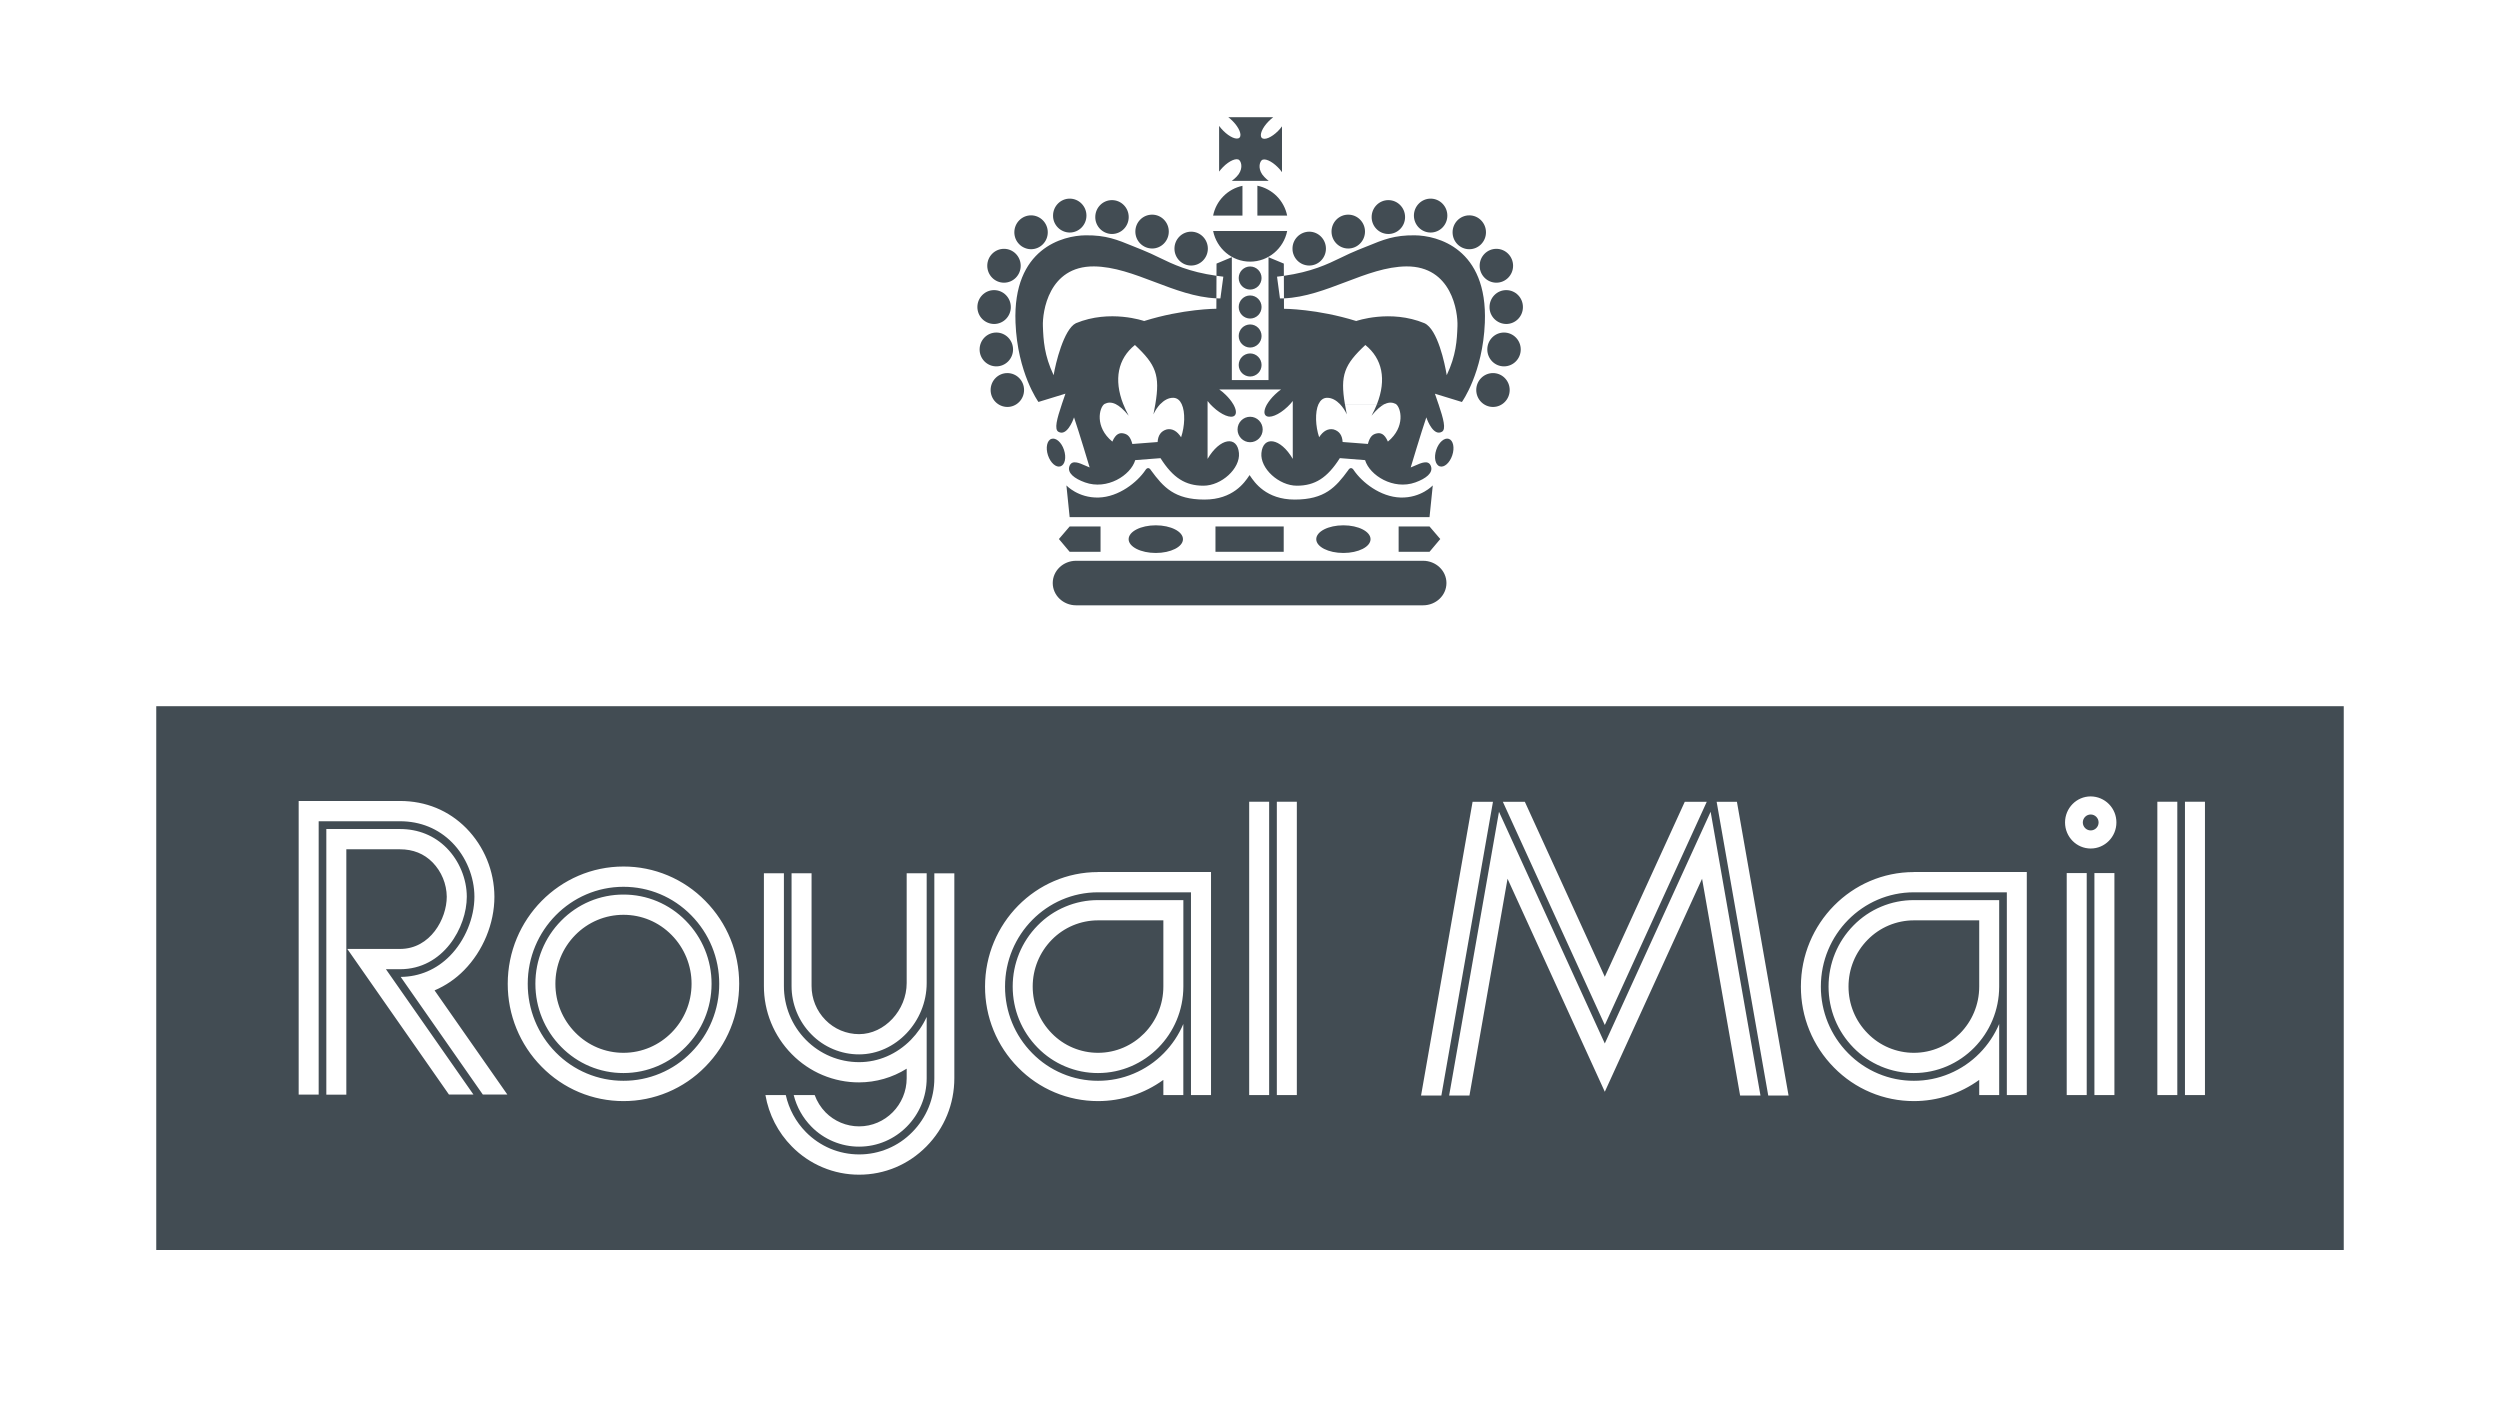 <svg width="64" height="36" viewBox="0 0 64 36" fill="none" xmlns="http://www.w3.org/2000/svg">
<path fill-rule="evenodd" clip-rule="evenodd" d="M31.534 4.63H32.478C32.443 4.605 32.413 4.575 32.38 4.543L32.366 4.529C32.203 4.363 32.23 4.174 32.296 4.106C32.363 4.038 32.55 4.117 32.713 4.283C32.755 4.323 32.79 4.366 32.819 4.408V3.234C32.789 3.276 32.755 3.315 32.719 3.352C32.555 3.518 32.369 3.597 32.301 3.529C32.235 3.461 32.312 3.271 32.476 3.106C32.517 3.065 32.555 3.03 32.595 3H31.444C31.481 3.028 31.521 3.063 31.558 3.101C31.721 3.265 31.799 3.455 31.732 3.523C31.665 3.591 31.479 3.512 31.315 3.346C31.277 3.308 31.241 3.267 31.209 3.223V4.393C31.238 4.354 31.272 4.315 31.309 4.277C31.473 4.111 31.66 4.033 31.727 4.1C31.794 4.168 31.82 4.357 31.657 4.523C31.619 4.562 31.578 4.598 31.534 4.63ZM31.056 5.913C31.145 6.36 31.536 6.698 32.003 6.698C32.471 6.698 32.862 6.361 32.952 5.913H31.056ZM32.951 5.519C32.913 5.331 32.82 5.158 32.685 5.022C32.549 4.886 32.377 4.793 32.189 4.754V5.519H32.951ZM31.807 4.757C31.621 4.796 31.451 4.89 31.318 5.025C31.184 5.161 31.093 5.332 31.056 5.519H31.807V4.757ZM31.711 7.117C31.711 7.039 31.741 6.964 31.796 6.909C31.851 6.854 31.925 6.822 32.003 6.822C32.165 6.822 32.296 6.954 32.296 7.117C32.296 7.195 32.265 7.27 32.211 7.326C32.156 7.381 32.081 7.413 32.003 7.413C31.965 7.413 31.927 7.405 31.891 7.39C31.855 7.375 31.823 7.353 31.796 7.326C31.769 7.298 31.747 7.266 31.733 7.23C31.718 7.194 31.711 7.156 31.711 7.117ZM31.711 7.859C31.711 7.781 31.741 7.706 31.796 7.651C31.851 7.595 31.925 7.564 32.003 7.564C32.165 7.564 32.296 7.696 32.296 7.859C32.296 7.898 32.288 7.936 32.274 7.972C32.259 8.008 32.238 8.04 32.211 8.068C32.184 8.095 32.151 8.117 32.116 8.132C32.08 8.147 32.042 8.155 32.003 8.155C31.965 8.155 31.927 8.147 31.891 8.132C31.855 8.117 31.823 8.095 31.796 8.068C31.769 8.04 31.747 8.008 31.733 7.972C31.718 7.936 31.711 7.898 31.711 7.859ZM31.711 8.602C31.711 8.563 31.718 8.525 31.733 8.489C31.747 8.453 31.769 8.42 31.796 8.393C31.823 8.366 31.855 8.344 31.891 8.329C31.927 8.314 31.965 8.306 32.003 8.306C32.165 8.306 32.296 8.438 32.296 8.602C32.296 8.68 32.265 8.755 32.21 8.81C32.156 8.865 32.081 8.897 32.003 8.897C31.925 8.897 31.851 8.865 31.796 8.81C31.741 8.755 31.711 8.68 31.711 8.602ZM31.711 9.344C31.711 9.305 31.718 9.267 31.733 9.231C31.747 9.195 31.769 9.162 31.796 9.135C31.823 9.107 31.855 9.086 31.891 9.071C31.927 9.056 31.965 9.048 32.003 9.048C32.165 9.048 32.296 9.18 32.296 9.344C32.296 9.382 32.288 9.421 32.274 9.456C32.259 9.492 32.238 9.525 32.21 9.552C32.183 9.579 32.151 9.601 32.115 9.616C32.08 9.631 32.042 9.639 32.003 9.639C31.965 9.639 31.927 9.631 31.891 9.616C31.856 9.601 31.823 9.579 31.796 9.552C31.769 9.525 31.748 9.492 31.733 9.456C31.718 9.421 31.711 9.382 31.711 9.344ZM31.681 10.995C31.681 10.815 31.825 10.669 32.003 10.669C32.181 10.669 32.325 10.815 32.325 10.995C32.325 11.175 32.181 11.321 32.003 11.321C31.826 11.321 31.681 11.175 31.681 10.995ZM36.856 11.938C36.969 11.977 37.113 11.851 37.178 11.656C37.243 11.462 37.203 11.273 37.09 11.235C36.977 11.197 36.832 11.322 36.768 11.517C36.703 11.711 36.743 11.899 36.856 11.938ZM27.15 11.938C27.037 11.977 26.893 11.851 26.828 11.656C26.764 11.462 26.803 11.273 26.917 11.235C27.03 11.197 27.174 11.322 27.238 11.517C27.303 11.711 27.264 11.899 27.15 11.938ZM33.088 6.365C33.087 6.251 33.132 6.141 33.213 6.059C33.293 5.978 33.402 5.932 33.516 5.931C33.752 5.931 33.944 6.126 33.944 6.365C33.944 6.604 33.752 6.798 33.516 6.798C33.46 6.798 33.404 6.786 33.352 6.765C33.3 6.743 33.252 6.711 33.213 6.671C33.173 6.63 33.141 6.583 33.12 6.53C33.098 6.478 33.087 6.422 33.088 6.365ZM34.087 5.928C34.087 5.688 34.279 5.495 34.515 5.495C34.751 5.495 34.944 5.689 34.944 5.928C34.944 6.168 34.751 6.362 34.515 6.362C34.279 6.362 34.087 6.168 34.087 5.928ZM35.114 5.557C35.114 5.317 35.305 5.123 35.542 5.123C35.778 5.123 35.97 5.317 35.97 5.557C35.97 5.796 35.778 5.99 35.542 5.99C35.485 5.99 35.429 5.978 35.377 5.957C35.325 5.935 35.278 5.903 35.238 5.862C35.199 5.822 35.167 5.775 35.146 5.722C35.124 5.67 35.114 5.613 35.114 5.557ZM36.196 5.519C36.196 5.28 36.388 5.085 36.624 5.085C36.86 5.085 37.052 5.28 37.052 5.519C37.052 5.759 36.86 5.953 36.624 5.953C36.388 5.953 36.196 5.759 36.196 5.519ZM37.186 5.947C37.186 5.708 37.377 5.513 37.614 5.513C37.85 5.513 38.041 5.708 38.041 5.947C38.041 6.186 37.85 6.38 37.614 6.38C37.377 6.38 37.186 6.186 37.186 5.947ZM37.879 6.804C37.879 6.563 38.071 6.37 38.307 6.37C38.543 6.37 38.735 6.564 38.735 6.804C38.735 7.043 38.543 7.237 38.307 7.237C38.071 7.237 37.879 7.043 37.879 6.804ZM38.132 7.861C38.132 7.621 38.323 7.427 38.559 7.427C38.797 7.427 38.987 7.621 38.987 7.861C38.987 8.1 38.797 8.294 38.559 8.294C38.503 8.293 38.447 8.282 38.395 8.26C38.343 8.238 38.296 8.206 38.256 8.166C38.216 8.126 38.185 8.078 38.163 8.026C38.142 7.973 38.131 7.917 38.132 7.861ZM38.075 8.946C38.075 8.706 38.266 8.513 38.502 8.513C38.739 8.513 38.931 8.707 38.931 8.946C38.931 9.185 38.739 9.379 38.502 9.379C38.266 9.379 38.075 9.185 38.075 8.946ZM37.792 9.984C37.792 9.745 37.984 9.551 38.221 9.551C38.457 9.551 38.648 9.745 38.648 9.984C38.648 10.223 38.457 10.418 38.221 10.418C37.984 10.418 37.792 10.223 37.792 9.984ZM30.066 6.365C30.066 6.126 30.257 5.931 30.493 5.931C30.729 5.931 30.921 6.126 30.921 6.365C30.921 6.604 30.729 6.798 30.493 6.798C30.257 6.798 30.066 6.604 30.066 6.365ZM29.065 5.928C29.065 5.688 29.258 5.495 29.494 5.495C29.73 5.495 29.921 5.689 29.921 5.928C29.921 6.168 29.73 6.362 29.494 6.362C29.437 6.361 29.381 6.35 29.329 6.328C29.277 6.306 29.23 6.274 29.19 6.234C29.15 6.194 29.119 6.146 29.097 6.093C29.076 6.041 29.065 5.985 29.065 5.928ZM28.039 5.557C28.039 5.317 28.23 5.123 28.466 5.123C28.703 5.123 28.895 5.317 28.895 5.557C28.895 5.796 28.703 5.99 28.466 5.99C28.41 5.99 28.354 5.978 28.302 5.956C28.25 5.934 28.203 5.902 28.163 5.862C28.124 5.822 28.092 5.774 28.071 5.722C28.049 5.67 28.039 5.613 28.039 5.557ZM26.958 5.519C26.958 5.28 27.149 5.085 27.385 5.085C27.621 5.085 27.813 5.28 27.813 5.519C27.813 5.759 27.621 5.953 27.385 5.953C27.328 5.953 27.273 5.941 27.221 5.919C27.169 5.897 27.121 5.865 27.082 5.825C27.042 5.785 27.011 5.737 26.989 5.685C26.968 5.632 26.957 5.576 26.958 5.519ZM25.967 5.947C25.967 5.708 26.159 5.513 26.395 5.513C26.631 5.513 26.823 5.708 26.823 5.947C26.823 6.186 26.631 6.38 26.395 6.38C26.338 6.38 26.283 6.368 26.231 6.346C26.178 6.324 26.131 6.293 26.092 6.252C26.052 6.212 26.02 6.164 25.999 6.112C25.978 6.06 25.967 6.003 25.967 5.947ZM25.274 6.804C25.274 6.563 25.466 6.37 25.702 6.37C25.938 6.37 26.13 6.564 26.13 6.804C26.13 7.043 25.938 7.237 25.702 7.237C25.466 7.237 25.274 7.043 25.274 6.804ZM25.021 7.861C25.021 7.621 25.212 7.427 25.448 7.427C25.686 7.427 25.877 7.621 25.877 7.861C25.877 8.1 25.686 8.294 25.448 8.294C25.392 8.293 25.336 8.282 25.284 8.26C25.232 8.238 25.185 8.206 25.145 8.166C25.106 8.126 25.074 8.078 25.053 8.026C25.032 7.973 25.021 7.917 25.021 7.861ZM25.078 8.946C25.078 8.706 25.269 8.513 25.506 8.513C25.742 8.513 25.934 8.707 25.934 8.946C25.934 9.185 25.742 9.379 25.506 9.379C25.45 9.379 25.394 9.368 25.342 9.346C25.29 9.324 25.242 9.292 25.202 9.251C25.163 9.211 25.131 9.163 25.11 9.111C25.088 9.058 25.078 9.002 25.078 8.946ZM25.36 9.984C25.36 9.745 25.552 9.551 25.788 9.551C26.025 9.551 26.216 9.745 26.216 9.984C26.216 10.223 26.025 10.418 25.788 10.418C25.674 10.417 25.565 10.371 25.485 10.29C25.404 10.208 25.36 10.098 25.36 9.984ZM28.27 10.345C28.143 10.435 28.017 10.928 28.476 11.305C28.566 11.096 28.669 11.075 28.765 11.096C28.861 11.117 28.936 11.169 28.988 11.366L29.635 11.316C29.645 11.145 29.721 11.033 29.872 10.992C30.009 10.966 30.133 11.033 30.236 11.194C30.331 10.912 30.347 10.55 30.251 10.345L30.472 10.345H30.251C30.207 10.251 30.139 10.189 30.044 10.184C29.912 10.177 29.795 10.252 29.704 10.345L29.702 10.345C29.63 10.423 29.571 10.511 29.528 10.608C29.547 10.514 29.564 10.426 29.577 10.345L29.577 10.345C29.701 9.605 29.592 9.334 29.054 8.832C28.619 9.182 28.509 9.714 28.754 10.344L28.755 10.344C28.794 10.442 28.84 10.542 28.895 10.643C28.764 10.482 28.654 10.391 28.561 10.345L28.61 10.345L28.561 10.345C28.445 10.289 28.356 10.302 28.283 10.338C28.279 10.339 28.275 10.342 28.271 10.345H28.27ZM27.727 10.345L27.184 10.345C27.056 10.726 26.985 10.99 27.096 11.054C27.302 11.173 27.461 10.789 27.495 10.684C27.626 11.068 27.895 11.967 27.895 11.967C27.86 11.954 27.824 11.938 27.787 11.921C27.62 11.847 27.44 11.767 27.378 11.932C27.314 12.106 27.505 12.253 27.777 12.35C28.341 12.552 28.946 12.169 29.062 11.779L29.709 11.729C30.032 12.238 30.349 12.434 30.809 12.434C31.27 12.434 31.753 11.993 31.717 11.598C31.676 11.145 31.229 11.207 30.914 11.748V10.344L30.914 10.344V10.265C30.935 10.293 30.957 10.319 30.98 10.345L30.98 10.345C31.003 10.369 31.025 10.392 31.049 10.414C31.268 10.623 31.517 10.723 31.607 10.638C31.663 10.584 31.644 10.472 31.569 10.344V10.344H31.568C31.523 10.266 31.456 10.183 31.374 10.104C31.32 10.053 31.269 10.007 31.214 9.971H32.794C32.739 10.007 32.689 10.053 32.635 10.104C32.552 10.184 32.485 10.268 32.44 10.344H32.439C32.365 10.472 32.346 10.584 32.401 10.637C32.492 10.723 32.741 10.623 32.96 10.414C32.983 10.392 33.006 10.369 33.028 10.345H33.029C33.053 10.319 33.075 10.292 33.095 10.265V10.345L33.095 10.345V11.748C32.781 11.207 32.334 11.145 32.292 11.598C32.256 11.993 32.74 12.434 33.2 12.434C33.66 12.434 33.977 12.237 34.3 11.728L34.946 11.779C35.064 12.169 35.669 12.551 36.232 12.35C36.505 12.252 36.696 12.105 36.631 11.932C36.569 11.767 36.389 11.847 36.222 11.921C36.185 11.938 36.149 11.954 36.114 11.967C36.114 11.967 36.383 11.068 36.514 10.684C36.548 10.789 36.707 11.172 36.913 11.053C37.025 10.99 36.953 10.725 36.825 10.343H36.824C36.795 10.26 36.765 10.172 36.734 10.079L37.425 10.291C37.425 10.291 37.961 9.548 38.012 8.261C38.088 6.351 36.789 6.03 36.218 6.024C35.697 6.018 35.416 6.133 34.996 6.306L34.995 6.306L34.995 6.306C34.922 6.336 34.845 6.367 34.761 6.4C34.614 6.458 34.48 6.524 34.34 6.591C33.974 6.768 33.579 6.959 32.867 7.061L32.866 6.748L32.474 6.585V9.73H31.535V6.584L31.143 6.748L31.142 7.06C30.43 6.959 30.035 6.768 29.668 6.59C29.529 6.523 29.395 6.458 29.248 6.4C29.165 6.367 29.088 6.336 29.015 6.306C28.594 6.133 28.312 6.018 27.79 6.024C27.22 6.03 25.921 6.351 25.997 8.26C26.047 9.548 26.584 10.29 26.584 10.29L27.275 10.078C27.26 10.124 27.244 10.169 27.229 10.213C27.214 10.258 27.199 10.302 27.184 10.344V10.345H27.727ZM31.14 7.637L31.142 7.06C31.198 7.069 31.257 7.076 31.317 7.083L31.242 7.64C31.208 7.64 31.174 7.639 31.14 7.637ZM29.56 7.219C30.076 7.415 30.6 7.614 31.14 7.637L31.139 7.904C31.139 7.904 30.294 7.904 29.29 8.218C29.29 8.218 28.416 7.911 27.543 8.274C27.232 8.427 27.02 9.312 26.973 9.605C26.732 9.096 26.711 8.712 26.698 8.35C26.684 7.988 26.842 6.812 28.004 6.82C28.518 6.824 29.035 7.02 29.56 7.219ZM32.692 7.083C32.752 7.076 32.811 7.069 32.867 7.061L32.869 7.638C32.835 7.639 32.801 7.64 32.767 7.64L32.692 7.083ZM32.87 7.905L32.869 7.638C33.409 7.615 33.933 7.416 34.449 7.22C34.974 7.02 35.49 6.824 36.005 6.82C37.167 6.813 37.325 7.988 37.311 8.35C37.298 8.713 37.277 9.097 37.036 9.605C36.989 9.312 36.803 8.427 36.466 8.274C35.593 7.912 34.719 8.218 34.719 8.218C33.715 7.905 32.87 7.905 32.87 7.905ZM35.735 10.344C35.732 10.341 35.728 10.339 35.723 10.337C35.652 10.303 35.563 10.289 35.45 10.344L35.251 10.344C35.498 9.715 35.388 9.182 34.953 8.832C34.415 9.334 34.305 9.604 34.429 10.344L35.251 10.344L35.251 10.345L35.251 10.345L34.43 10.345C34.443 10.427 34.459 10.514 34.478 10.608C34.435 10.511 34.375 10.422 34.302 10.345L34.303 10.345C34.211 10.252 34.095 10.177 33.962 10.184C33.867 10.189 33.799 10.251 33.755 10.345L33.754 10.345C33.66 10.552 33.676 10.913 33.77 11.193C33.873 11.033 33.997 10.966 34.135 10.992C34.286 11.033 34.362 11.145 34.371 11.315L35.018 11.365C35.07 11.168 35.146 11.117 35.241 11.096C35.337 11.075 35.441 11.096 35.53 11.305C35.988 10.928 35.864 10.434 35.736 10.344L35.449 10.345L35.45 10.344L35.735 10.344ZM35.449 10.345L35.251 10.345C35.212 10.442 35.166 10.542 35.111 10.643C35.24 10.485 35.349 10.394 35.441 10.346L35.446 10.346L35.449 10.345ZM36.679 12.427L36.596 13.238H27.383L27.3 12.427C27.3 12.427 27.599 12.75 28.122 12.737C28.644 12.723 29.115 12.343 29.321 12.037C29.363 11.967 29.421 11.963 29.466 12.04C29.783 12.472 30.065 12.789 30.834 12.789C31.564 12.789 31.862 12.351 31.973 12.186L31.99 12.162L32.005 12.185C32.115 12.348 32.412 12.789 33.144 12.789C33.914 12.789 34.196 12.472 34.512 12.04C34.557 11.963 34.615 11.967 34.657 12.037C34.864 12.343 35.334 12.722 35.857 12.737C36.379 12.75 36.679 12.427 36.679 12.427ZM26.95 14.926C26.95 15.241 27.218 15.496 27.548 15.496H36.43C36.761 15.496 37.029 15.241 37.029 14.926C37.029 14.611 36.761 14.356 36.43 14.356H27.548C27.218 14.356 26.95 14.611 26.95 14.926ZM28.174 13.478V14.126H27.383L27.108 13.799L27.383 13.478H28.174ZM29.588 13.448C29.205 13.448 28.893 13.607 28.893 13.803C28.893 13.998 29.205 14.156 29.588 14.156C29.972 14.156 30.284 13.998 30.284 13.803C30.284 13.607 29.972 13.448 29.588 13.448ZM35.805 13.478V14.126H36.596L36.871 13.799L36.596 13.478H35.805ZM34.391 13.448C34.006 13.448 33.696 13.607 33.696 13.803C33.696 13.998 34.006 14.156 34.391 14.156C34.774 14.156 35.086 13.998 35.086 13.803C35.086 13.607 34.774 13.448 34.391 13.448ZM32.863 13.478H31.116V14.126H32.863V13.478ZM60 18.078H4V32H60V18.078ZM52.865 21.055C52.865 20.687 53.159 20.388 53.522 20.388C53.609 20.389 53.695 20.406 53.775 20.44C53.855 20.474 53.928 20.523 53.989 20.585C54.05 20.647 54.098 20.72 54.131 20.801C54.164 20.881 54.18 20.968 54.18 21.055C54.18 21.423 53.885 21.722 53.522 21.722C53.159 21.722 52.865 21.423 52.865 21.055ZM53.379 21.199C53.417 21.237 53.468 21.259 53.522 21.259C53.633 21.259 53.724 21.168 53.724 21.055C53.724 20.942 53.633 20.851 53.522 20.851C53.411 20.851 53.32 20.942 53.32 21.055C53.32 21.109 53.341 21.16 53.379 21.199ZM17.097 22.411C17.456 22.562 17.782 22.783 18.056 23.063C18.616 23.63 18.923 24.384 18.923 25.185C18.923 25.987 18.615 26.74 18.055 27.308C17.782 27.587 17.456 27.809 17.096 27.96C16.736 28.111 16.35 28.189 15.96 28.188C15.57 28.188 15.184 28.111 14.824 27.96C14.465 27.809 14.139 27.587 13.866 27.308C13.308 26.744 12.996 25.98 12.998 25.185C12.998 23.53 14.327 22.183 15.96 22.183C16.351 22.182 16.737 22.26 17.097 22.411ZM16.9 27.48C17.198 27.356 17.468 27.172 17.694 26.942C17.923 26.711 18.104 26.437 18.227 26.135C18.35 25.834 18.413 25.511 18.412 25.186C18.413 24.86 18.35 24.537 18.227 24.236C18.104 23.935 17.922 23.661 17.694 23.43C17.231 22.96 16.615 22.702 15.96 22.702C14.61 22.702 13.51 23.816 13.51 25.185C13.508 25.843 13.766 26.475 14.228 26.942C14.454 27.172 14.724 27.356 15.021 27.48C15.319 27.605 15.638 27.669 15.96 27.668C16.283 27.669 16.602 27.605 16.9 27.48ZM16.826 23.074C17.099 23.189 17.348 23.358 17.555 23.57C17.98 24 18.218 24.581 18.216 25.186C18.216 26.445 17.204 27.47 15.961 27.47C15.664 27.471 15.37 27.412 15.096 27.297C14.823 27.182 14.575 27.013 14.367 26.801C13.941 26.369 13.706 25.795 13.706 25.186C13.704 24.581 13.942 23.999 14.367 23.57C14.575 23.358 14.823 23.189 15.096 23.074C15.37 22.959 15.664 22.9 15.961 22.901C16.258 22.9 16.552 22.959 16.826 23.074ZM15.292 26.818C15.504 26.907 15.731 26.952 15.96 26.952C16.922 26.952 17.704 26.16 17.704 25.185C17.705 24.718 17.521 24.268 17.193 23.936C16.864 23.602 16.427 23.419 15.96 23.419C15.731 23.419 15.504 23.464 15.292 23.553C15.081 23.642 14.889 23.772 14.728 23.936C14.399 24.27 14.218 24.714 14.218 25.185C14.218 25.657 14.399 26.1 14.728 26.434C14.889 26.599 15.081 26.729 15.292 26.818ZM23.919 27.601V22.357H24.431V27.601C24.431 28.262 24.178 28.881 23.717 29.348C23.256 29.815 22.645 30.072 21.993 30.072C21.672 30.072 21.355 30.009 21.059 29.884C20.763 29.76 20.495 29.578 20.27 29.348C19.916 28.99 19.681 28.531 19.595 28.034H20.116C20.196 28.392 20.374 28.72 20.631 28.981C20.809 29.162 21.021 29.306 21.255 29.405C21.489 29.503 21.74 29.553 21.993 29.553C22.247 29.554 22.498 29.503 22.732 29.405C22.966 29.307 23.177 29.163 23.355 28.981C23.718 28.614 23.921 28.118 23.919 27.601ZM21.993 27.709C22.424 27.708 22.846 27.587 23.211 27.358V27.601C23.211 28.281 22.665 28.835 21.993 28.835C21.833 28.835 21.674 28.803 21.526 28.741C21.379 28.679 21.244 28.588 21.132 28.474C21.01 28.348 20.916 28.198 20.856 28.034H20.319C20.395 28.339 20.551 28.617 20.771 28.841C20.93 29.004 21.121 29.133 21.331 29.221C21.54 29.309 21.766 29.355 21.993 29.354C22.948 29.354 23.723 28.567 23.723 27.601V26.033C23.623 26.251 23.486 26.449 23.319 26.62C22.956 26.988 22.485 27.191 21.993 27.191C21.74 27.191 21.489 27.141 21.255 27.043C21.021 26.945 20.809 26.801 20.631 26.62C20.269 26.253 20.066 25.756 20.068 25.239V22.356H19.556V25.239C19.555 25.563 19.617 25.884 19.74 26.184C19.862 26.483 20.043 26.756 20.27 26.986C20.495 27.215 20.763 27.398 21.059 27.522C21.355 27.646 21.672 27.71 21.993 27.709ZM21.33 26.859C21.12 26.771 20.93 26.642 20.771 26.479C20.609 26.316 20.482 26.122 20.395 25.91C20.308 25.697 20.263 25.469 20.264 25.239V22.356H20.776V25.239C20.775 25.566 20.903 25.88 21.132 26.112C21.244 26.227 21.378 26.318 21.526 26.38C21.674 26.442 21.833 26.474 21.993 26.474C22.643 26.474 23.211 25.863 23.211 25.166V22.356H23.723V25.166C23.723 26.155 22.93 26.992 21.993 26.992C21.765 26.993 21.54 26.947 21.33 26.859ZM33.199 20.524H32.687V28.033H33.199V20.524ZM32.49 20.524H31.979V28.033H32.49V20.524ZM54.129 22.35H53.617V28.034H54.129V22.35ZM53.42 22.35H52.908V28.034H53.42V22.35ZM56.447 20.524H55.935V28.033H56.447V20.524ZM55.739 20.524H55.228V28.033H55.739V20.524ZM25.925 25.256C25.925 24.665 26.152 24.11 26.565 23.691C26.766 23.485 27.006 23.322 27.272 23.211C27.537 23.099 27.822 23.042 28.109 23.043H30.294V25.256C30.294 26.477 29.314 27.47 28.109 27.47C27.822 27.471 27.537 27.414 27.272 27.302C27.006 27.191 26.766 27.028 26.565 26.822C26.152 26.403 25.925 25.848 25.925 25.256ZM28.109 26.952C29.032 26.952 29.782 26.191 29.782 25.256V23.561H28.109C27.889 23.561 27.671 23.605 27.468 23.69C27.265 23.775 27.081 23.9 26.927 24.057C26.612 24.378 26.437 24.803 26.437 25.256C26.437 25.71 26.612 26.135 26.927 26.455C27.081 26.613 27.265 26.738 27.468 26.823C27.671 26.908 27.889 26.952 28.109 26.952ZM28.109 22.325C26.514 22.325 25.217 23.64 25.217 25.256C25.216 25.641 25.29 26.022 25.435 26.377C25.58 26.733 25.794 27.056 26.064 27.329C26.331 27.601 26.649 27.818 27 27.965C27.351 28.113 27.728 28.188 28.109 28.188C28.71 28.188 29.295 27.998 29.782 27.645V28.033H30.293V26.214C30.175 26.493 30.005 26.747 29.793 26.962C29.573 27.186 29.311 27.364 29.021 27.485C28.732 27.607 28.422 27.669 28.109 27.668C27.796 27.669 27.485 27.607 27.197 27.485C26.907 27.364 26.646 27.186 26.426 26.962C25.977 26.509 25.727 25.895 25.729 25.256C25.729 23.925 26.797 22.843 28.109 22.843H30.489V28.033H31.002V22.324H28.109V22.325ZM47.45 23.691C47.038 24.11 46.811 24.665 46.811 25.256C46.811 25.848 47.038 26.403 47.45 26.822C47.652 27.028 47.892 27.191 48.157 27.302C48.423 27.414 48.708 27.471 48.995 27.47C50.199 27.47 51.179 26.477 51.179 25.256V23.043H48.995C48.708 23.042 48.423 23.099 48.157 23.211C47.892 23.322 47.652 23.485 47.45 23.691ZM50.668 25.256C50.668 26.191 49.918 26.952 48.995 26.952C48.775 26.952 48.557 26.908 48.354 26.823C48.151 26.738 47.967 26.613 47.813 26.455C47.496 26.135 47.322 25.71 47.322 25.256C47.322 24.803 47.496 24.378 47.813 24.057C47.967 23.9 48.151 23.775 48.354 23.69C48.557 23.605 48.775 23.561 48.995 23.561H50.668V25.256ZM46.103 25.256C46.103 23.64 47.4 22.325 48.995 22.325V22.324H51.886V28.033H51.375V22.843H48.995C47.682 22.843 46.614 23.925 46.614 25.256C46.612 25.895 46.863 26.509 47.312 26.962C47.532 27.186 47.794 27.364 48.083 27.485C48.372 27.607 48.682 27.669 48.995 27.668C49.308 27.669 49.618 27.607 49.907 27.485C50.196 27.364 50.458 27.186 50.678 26.962C50.89 26.747 51.06 26.493 51.179 26.214V28.033H50.668V27.645C50.181 27.998 49.596 28.188 48.995 28.188C48.614 28.188 48.237 28.113 47.886 27.965C47.535 27.818 47.217 27.601 46.95 27.329C46.68 27.056 46.466 26.733 46.321 26.377C46.175 26.022 46.102 25.641 46.103 25.256ZM11.88 24.838C11.665 25.058 11.408 25.233 11.125 25.354L12.988 28.02H12.36L10.258 25.009C10.739 25.004 11.174 24.819 11.518 24.47C11.904 24.078 12.145 23.498 12.145 22.956C12.145 22.45 11.932 21.931 11.575 21.569C11.223 21.213 10.761 21.024 10.24 21.024H8.158V28.022H7.646V20.505H10.24C10.9 20.505 11.487 20.747 11.937 21.202C12.396 21.67 12.654 22.299 12.657 22.956C12.657 23.641 12.367 24.344 11.88 24.838ZM9.88 24.812H10.241C11.355 24.812 11.95 23.734 11.95 22.956C11.95 22.501 11.757 22.036 11.436 21.71C11.122 21.392 10.708 21.223 10.24 21.223H8.354V28.023H8.866V21.742H10.24C10.574 21.742 10.855 21.854 11.074 22.077C11.303 22.312 11.433 22.627 11.437 22.956C11.437 23.517 11.021 24.293 10.24 24.293H8.891L11.493 28.02H12.12L9.88 24.812ZM44.465 20.526H43.946L45.267 28.045H45.787L44.465 20.526ZM41.083 25.006L39.036 20.526H38.473L41.083 26.24L43.693 20.526H43.13L41.083 25.006ZM36.379 28.045H36.899L38.22 20.526H37.698L36.379 28.045ZM38.374 20.781L41.083 26.713L43.792 20.781L45.068 28.045H44.547L43.573 22.496L41.083 27.949L38.593 22.496L37.618 28.045H37.098L38.374 20.781Z" fill="#424C53"/>
</svg>
